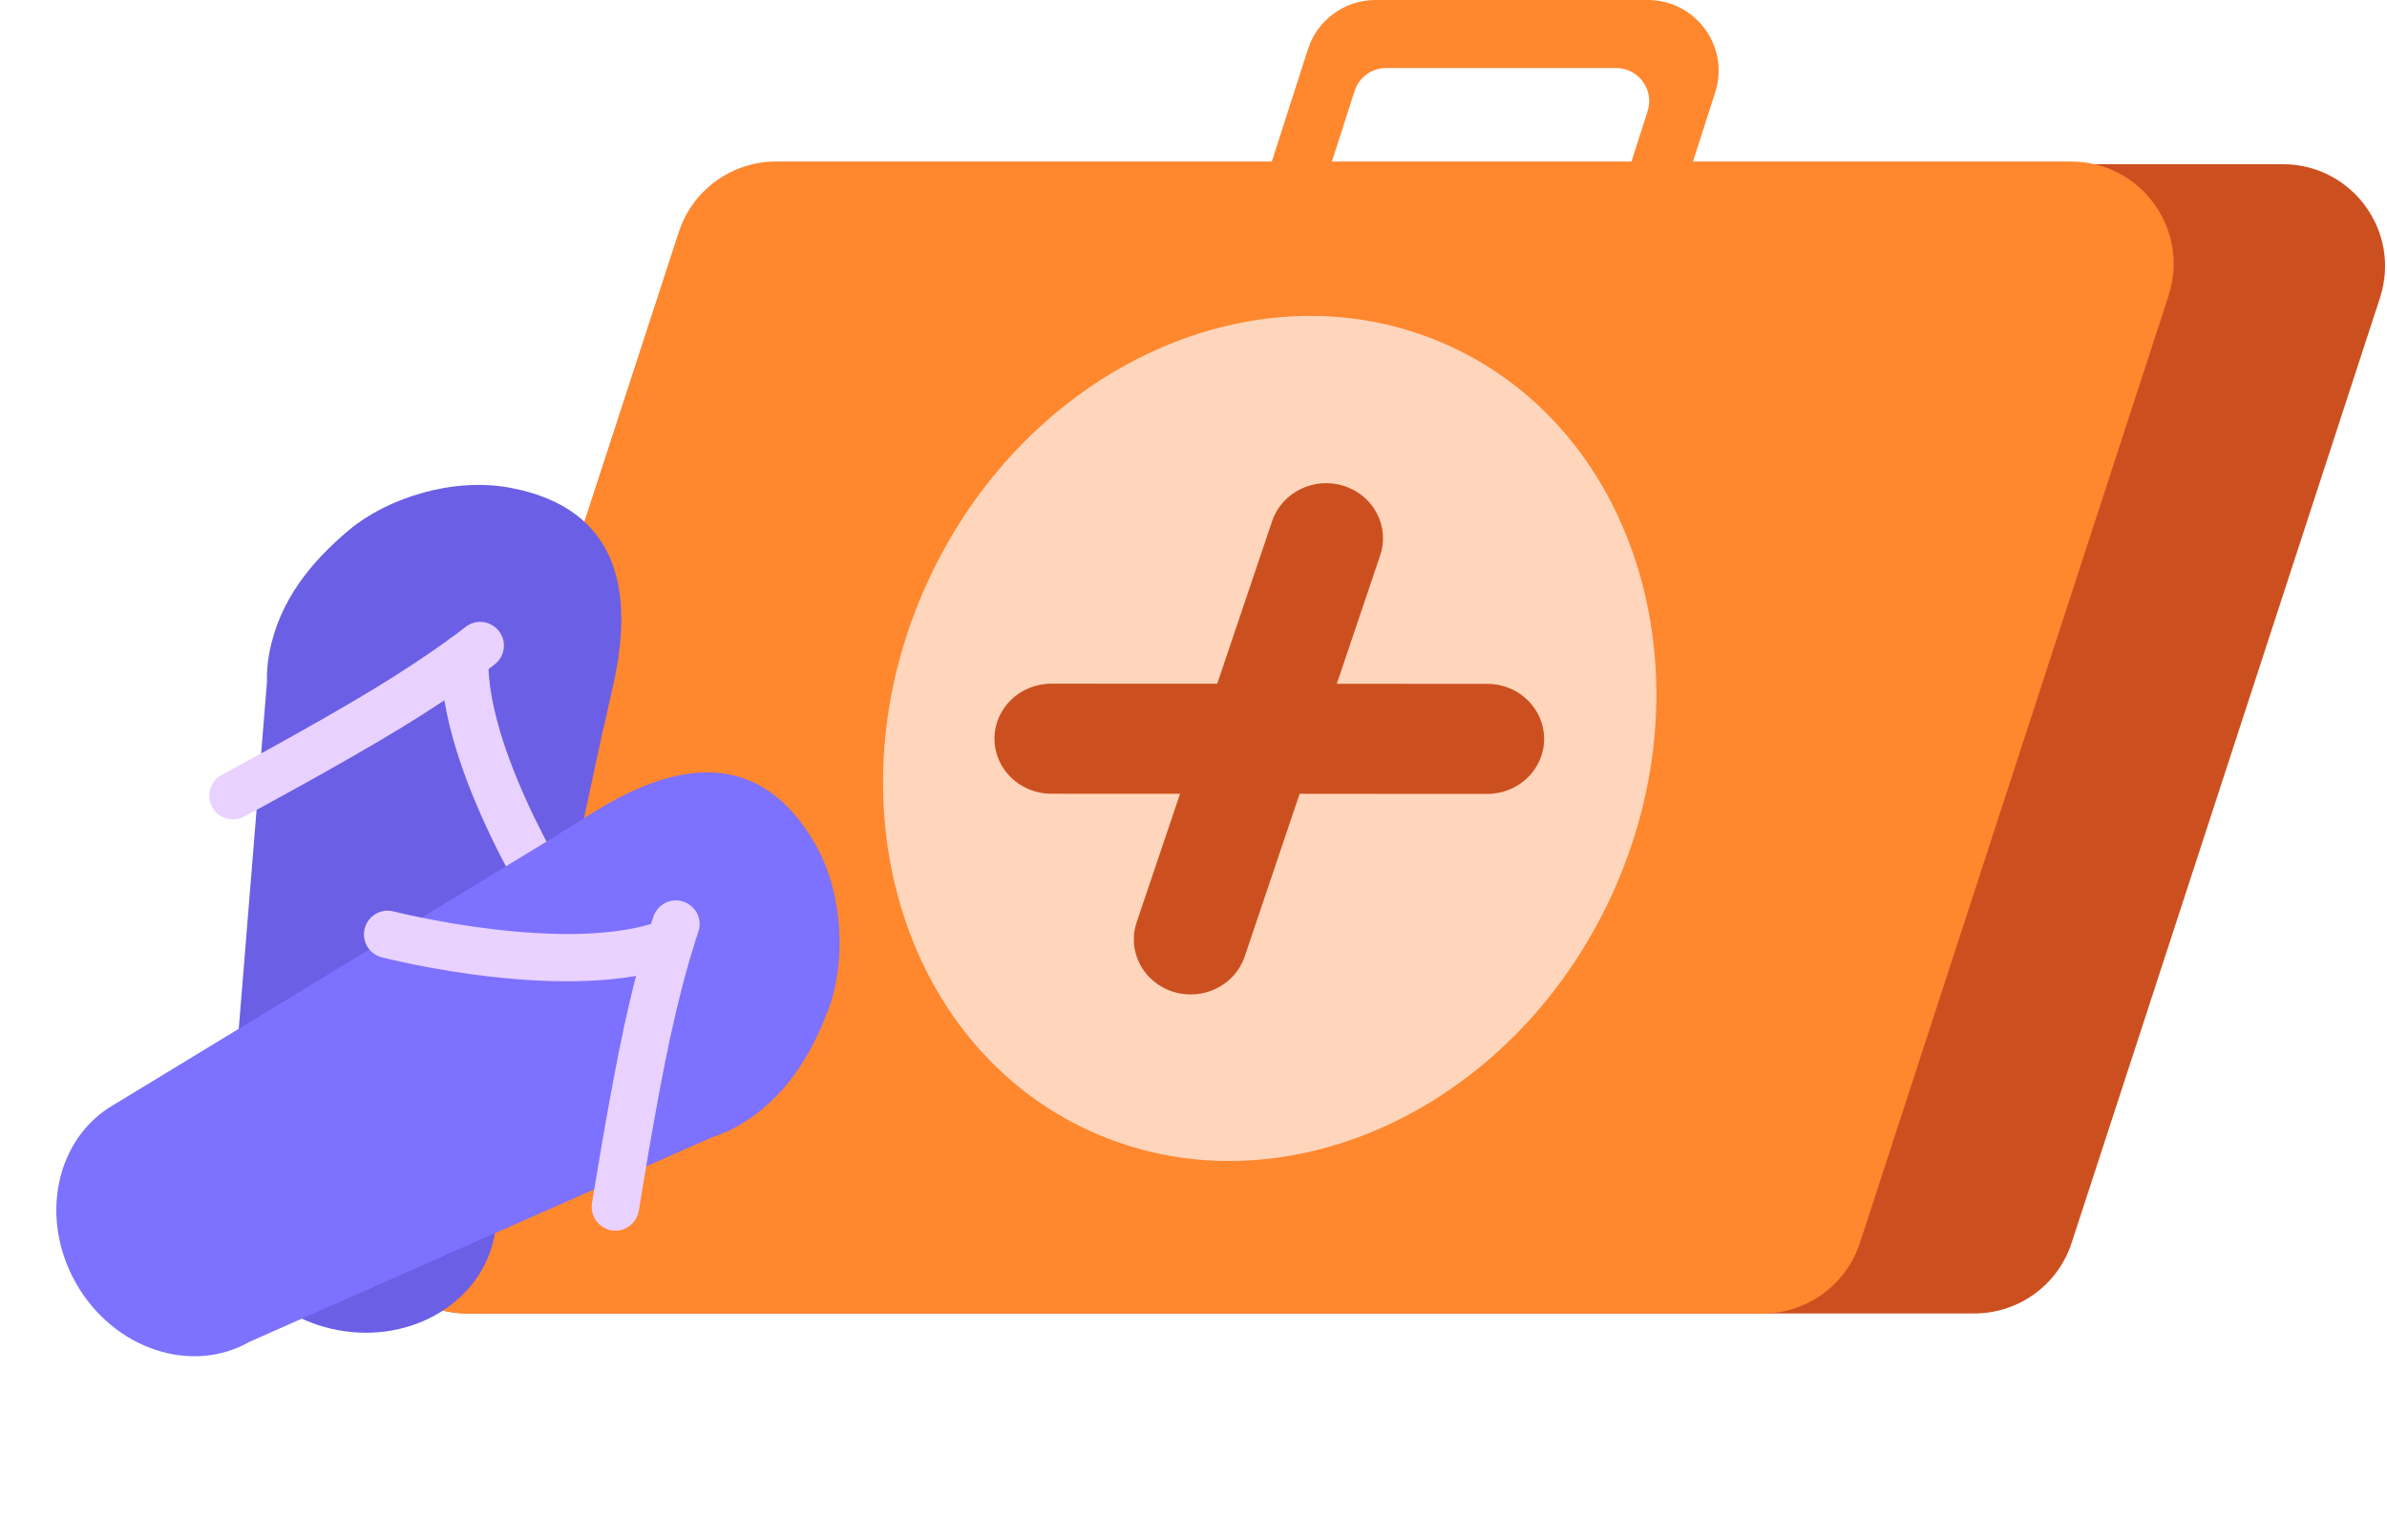 <svg width="451" height="291" viewBox="0 0 451 291" fill="none" xmlns="http://www.w3.org/2000/svg">
<path d="M449.702 56.21L447.343 63.416L395.506 222.31L391.397 234.878C388.818 242.808 381.386 248.179 373.024 248.179H88.294C75.172 248.179 65.863 235.425 69.905 222.983L73.042 213.344L124.498 55.646L128.193 44.323C130.688 36.638 137.747 31.359 145.797 31.031C146.05 31.023 146.321 31.023 146.574 31.023H431.296C444.418 31.023 453.727 43.776 449.685 56.218L449.702 56.21Z" fill="#CC501F"/>
<path fill-rule="evenodd" clip-rule="evenodd" d="M259.893 0H311.315C320.396 0 326.853 8.817 324.077 17.441L319.868 30.528H391.333C404.468 30.528 413.786 43.311 409.74 55.782H409.766L407.404 62.996L355.517 222.258L351.404 234.856C348.908 242.559 341.841 247.85 333.793 248.179H88.313C75.178 248.179 65.86 235.396 69.906 222.925L73.046 213.264L124.552 55.2L128.25 43.851C130.747 36.147 137.814 30.857 145.87 30.528H240.298L247.131 9.281C248.908 3.755 254.071 0 259.893 0ZM308.244 30.528H251.649L255.941 17.179C256.77 14.597 259.174 12.851 261.89 12.851H305.348C309.588 12.851 312.593 16.968 311.298 20.985H311.315L308.244 30.528Z" fill="#FF872E"/>
<path d="M304.536 169.109C323.327 128.163 309.621 81.727 273.922 65.392C238.224 49.057 194.051 69.008 175.26 109.954C156.469 150.9 170.175 197.336 205.873 213.671C241.572 230.006 285.744 210.055 304.536 169.109Z" fill="#FFD6BB"/>
<path fill-rule="evenodd" clip-rule="evenodd" d="M260.774 104.928C262.617 99.469 259.542 93.597 253.905 91.812C248.267 90.028 242.203 93.005 240.36 98.464L229.981 129.194L198.64 129.181C192.709 129.179 187.898 133.832 187.896 139.575C187.894 145.318 192.7 149.975 198.631 149.978L222.959 149.987L214.757 174.274C212.913 179.732 215.989 185.604 221.626 187.389C227.263 189.174 233.328 186.196 235.171 180.738L245.553 149.997L281.007 150.011C286.938 150.013 291.748 145.36 291.751 139.617C291.753 133.874 286.947 129.217 281.016 129.215L252.576 129.203L260.774 104.928Z" fill="#CC501F"/>
<path d="M116.862 124.359L116.809 124.363C118.544 112.571 117.628 96.115 96.333 92.153C85.517 90.142 73.124 94.144 65.992 100.108C58.871 106.077 52.729 113.442 50.869 123.458C50.533 125.262 50.394 127.058 50.44 128.84C50.44 128.84 42.752 223.66 42.695 223.983C40.371 236.484 49.843 248.725 63.861 251.331C77.88 253.936 91.114 245.919 93.438 233.418C93.573 232.689 113.929 137.895 113.929 137.895C114.178 137.046 114.39 136.194 114.551 135.308C114.918 133.336 115.967 129.626 116.684 125.161L116.858 124.37L116.862 124.359Z" fill="#6B5FE6"/>
<path d="M92.118 117.728C92.909 117.985 93.651 118.476 94.213 119.17C95.766 121.087 95.477 123.906 93.546 125.467C93.292 125.672 87.299 130.504 75.659 137.604C64.171 144.616 46.309 154.211 46.129 154.303C43.95 155.471 41.24 154.655 40.071 152.476C38.903 150.297 39.723 147.575 41.902 146.407C42.082 146.315 59.731 136.838 71.001 129.956C82.069 123.195 87.868 118.538 87.92 118.492C89.141 117.501 90.73 117.266 92.121 117.717L92.118 117.728Z" fill="#E9D2FF"/>
<path d="M89.172 119.948C91.004 120.542 92.305 122.276 92.261 124.3C91.869 143.199 110.354 171.307 110.54 171.58C111.911 173.638 111.347 176.417 109.29 177.788C107.233 179.158 104.453 178.594 103.083 176.537C102.26 175.295 82.858 145.814 83.31 124.109C83.361 121.638 85.41 119.678 87.88 119.729C88.328 119.737 88.765 119.816 89.172 119.948Z" fill="#E9D2FF"/>
<path d="M116.872 150.714L116.886 150.765C127.453 145.25 143.294 140.702 154.038 159.511C159.494 169.063 159.791 182.084 156.503 190.78C153.208 199.468 148.272 207.69 139.426 212.74C137.832 213.651 136.182 214.373 134.483 214.916C134.483 214.916 47.466 253.357 47.179 253.518C36.137 259.823 21.463 254.904 14.392 242.522C7.321 230.139 10.541 215.005 21.582 208.699C22.226 208.332 105.054 157.935 105.054 157.935C105.774 157.421 106.509 156.941 107.293 156.497C109.034 155.502 112.193 153.292 116.174 151.146L116.863 150.722L116.872 150.714Z" fill="#7D71FF"/>
<path d="M131.272 171.902C130.769 171.238 130.062 170.7 129.221 170.397C126.9 169.56 124.333 170.76 123.494 173.098C123.384 173.405 120.791 180.653 117.914 193.981C115.069 207.136 111.882 227.16 111.855 227.36C111.468 229.802 113.13 232.093 115.572 232.48C118.014 232.867 120.315 231.197 120.702 228.755C120.729 228.555 123.875 208.771 126.668 195.864C129.413 183.189 131.905 176.181 131.931 176.117C132.465 174.637 132.165 173.06 131.281 171.894L131.272 171.902Z" fill="#E9D2FF"/>
<path d="M130.144 175.414C128.98 173.879 126.914 173.222 125.018 173.928C107.299 180.513 74.675 172.3 74.356 172.214C71.962 171.596 69.523 173.043 68.905 175.436C68.287 177.829 69.734 180.269 72.127 180.887C73.57 181.255 107.792 189.883 128.141 182.319C130.458 181.458 131.636 178.879 130.775 176.562C130.621 176.142 130.402 175.755 130.144 175.414Z" fill="#E9D2FF"/>
</svg>
